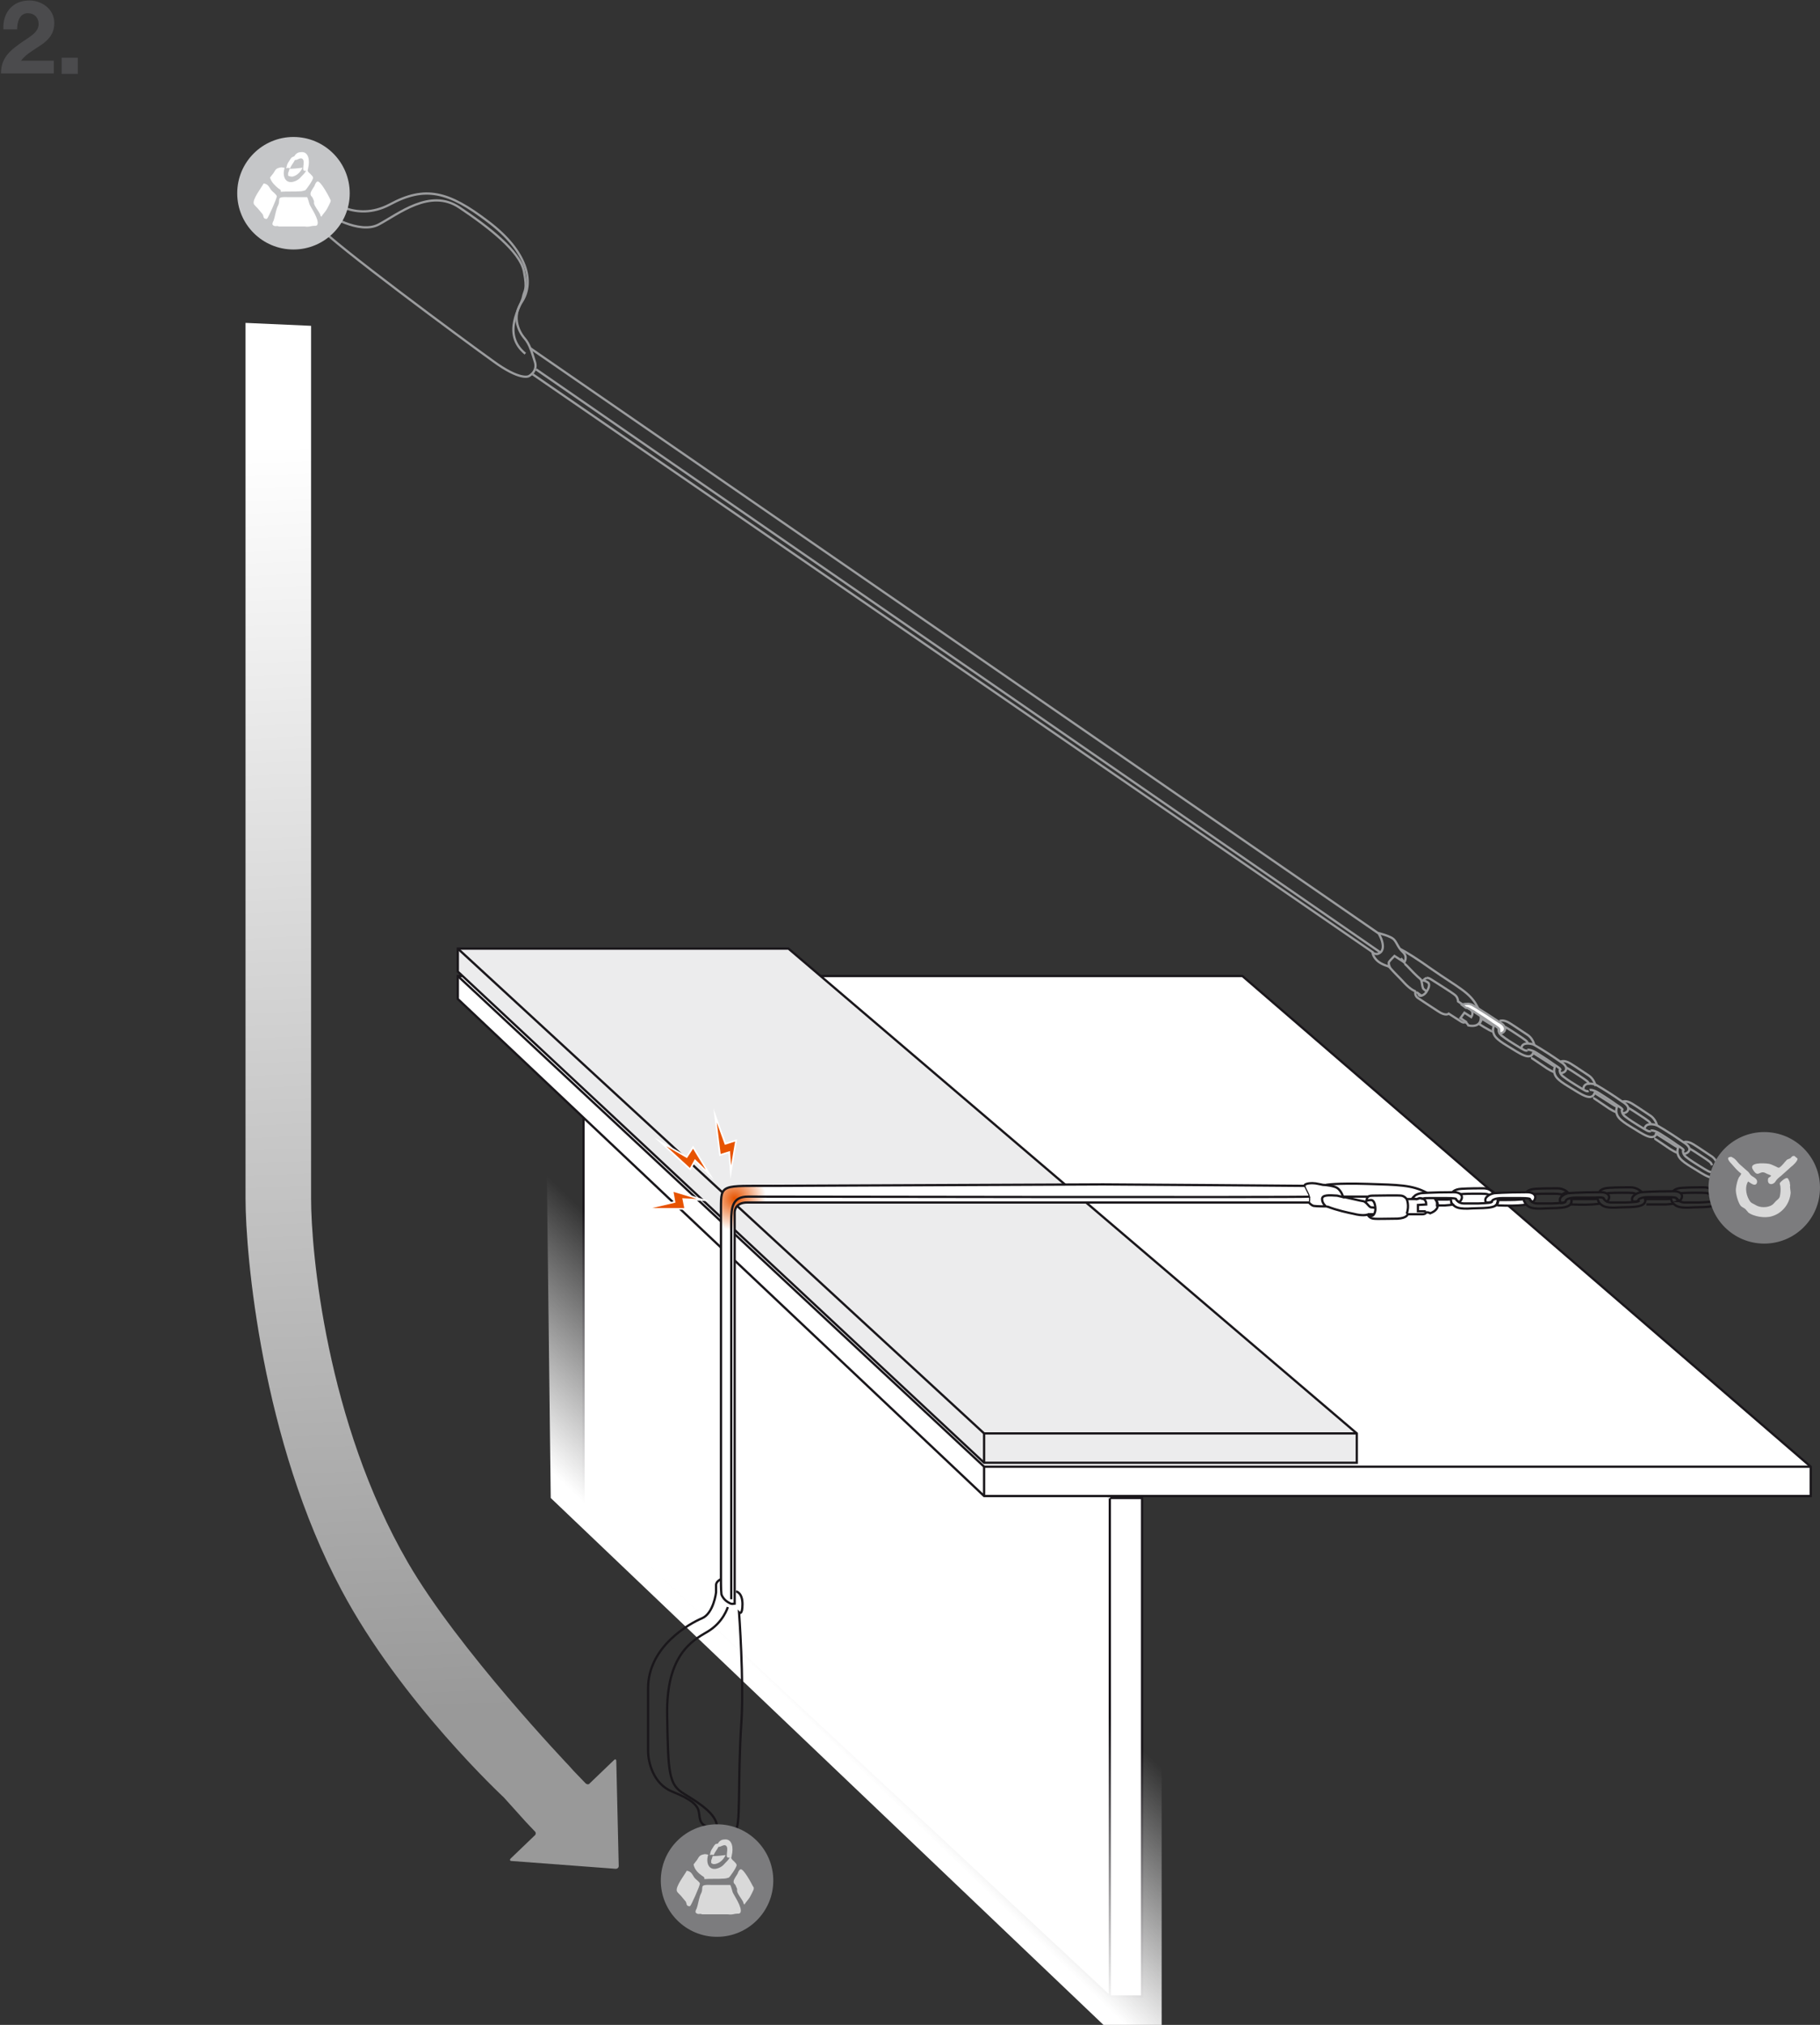 <?xml version="1.0" encoding="utf-8"?>
<!-- Generator: Adobe Illustrator 21.0.0, SVG Export Plug-In . SVG Version: 6.00 Build 0)  -->
<svg version="1.1" id="Calque_1" xmlns="http://www.w3.org/2000/svg" xmlns:xlink="http://www.w3.org/1999/xlink" x="0px" y="0px"
	 viewBox="0 0 372.1 413.9" style="enable-background:new 0 0 372.1 413.9;" xml:space="preserve">
<rect x="0" y="0" width="372.1" height="413.9" fill="#333333" stroke="none"/>
<style type="text/css">
	.st0{fill:#FFFFFF;stroke:#1A171B;stroke-width:0.464;stroke-miterlimit:10;}
	.st1{fill:none;stroke:#1A171B;stroke-width:0.464;stroke-miterlimit:10;}
	.st2{fill:none;stroke:#D8D9DA;stroke-width:0.464;stroke-miterlimit:10;}
	.st3{fill:#ECECED;stroke:#1A171B;stroke-width:0.464;stroke-miterlimit:10;}
	.st4{fill:url(#SVGID_1_);}
	.st5{fill:none;stroke:#1A171B;stroke-width:0.232;stroke-miterlimit:10;}
	.st6{fill:none;stroke:#9B9C9E;stroke-width:0.464;stroke-miterlimit:10;}
	.st7{fill:#7C7C7E;}
	.st8{fill:#D9D9D9;}
	.st9{fill:#C5C6C8;}
	.st10{fill:#FFFFFF;}
	.st11{fill:url(#SVGID_2_);stroke:#1A171B;stroke-width:0.464;stroke-miterlimit:10;}
	.st12{fill:url(#SVGID_3_);}
	.st13{fill:#E75300;stroke:#FFFFFF;stroke-width:0.335;stroke-miterlimit:10;}
	.st14{fill:#FFFFFF;stroke:#9B9C9E;stroke-width:0.464;stroke-miterlimit:10;}
	.st15{fill:#4B4B4D;}
</style>
<polygon class="st0" points="233.5,306.2 233.5,408.1 226.9,408.1 119.3,307.8 119.3,207.1 123.7,207.1 "/>
<polyline class="st1" points="226.9,408.1 226.9,306.2 233.5,306.2 "/>
<line class="st2" x1="226.9" y1="306.2" x2="119.3" y2="207.1"/>
<polygon class="st0" points="370.2,299.8 370.2,305.8 201.2,305.8 93.6,204.2 93.6,199.5 254,199.5 "/>
<polyline class="st1" points="201.2,305.8 201.2,299.8 370.2,299.8 "/>
<line class="st1" x1="201.2" y1="299.8" x2="93.6" y2="199.5"/>
<polygon class="st3" points="277.4,293 277.4,299 201.2,299 93.6,198.6 93.6,193.9 161.2,193.9 "/>
<polyline class="st1" points="201.2,299 201.2,293 277.4,293 "/>
<line class="st1" x1="201.2" y1="293" x2="93.6" y2="193.9"/>
<linearGradient id="SVGID_1_" gradientUnits="userSpaceOnUse" x1="155.779" y1="73.669" x2="185.628" y2="104.644" gradientTransform="matrix(1 0 0 -1 0 416)">
	<stop  offset="0" style="stop-color:#FFFFFF"/>
	<stop  offset="1" style="stop-color:#FFFFFF;stop-opacity:0"/>
</linearGradient>
<polyline class="st4" points="111.7,231.7 112.6,306.2 225.6,413.9 237.5,413.9 237.5,347.4 "/>
<path class="st1" d="M350.7,243.7c-0.5-0.5-1.3-1-2.3-1c-0.9,0-3,0-4.5,0.1c-1.6,0.1-1.9,0.8-1.9,0.8"/>
<path class="st1" d="M343.3,245.5c0.3-0.1,0.9-0.9,0.4-1.5s-1.7-0.5-1.7-0.5c-4.3,0-6.5,0.2-6.5,0.2s-0.6,0.1-1.1,0.4
	c-0.4,0.3-1,0.7-0.6,1.5c0,0,0.4,0,0.6,0s0.4-0.1,0.5-0.2c0.1-0.1,0.1-0.2,0.1-0.2s0.4-0.5,2-0.5s2.6,0,3.9,0s1.8,0.1,1.8,0.2
	c0,0,0,0.1,0.2,0.3C343.1,245.3,343.4,245.5,343.3,245.5L343.3,245.5z"/>
<path class="st1" d="M341.6,244.7c0,0,0,0.9,0.6,1.4s1.1,0.9,4,0.7c2.9-0.1,5.8,0.1,5.1-2.1"/>
<path class="st1" d="M343.6,243.9c0,0,0.7-0.1,2.9-0.1c2.2,0,2.6,0,3,0.3"/>
<path class="st1" d="M342.8,244.9c0,0,0.4,0.9,1.6,0.9c0,0,0.8,0,2.9,0c2.1-0.1,2.6-0.1,2.9-0.4"/>
<path class="st1" d="M336.1,245.1c0.1,0,3.9,0,4.6,0s0.9-0.1,0.9-0.1"/>
<path class="st1" d="M336.6,246.2c0.1,0,2.5,0,4,0c1.5-0.1,1.6-0.2,1.6-0.2"/>
<path class="st1" d="M335.7,243.7c-0.5-0.5-1.3-1-2.3-1c-0.9,0-3,0-4.5,0.1c-1.6,0.1-1.9,0.8-1.9,0.8"/>
<path class="st1" d="M326.6,244.7c0,0,0,0.9,0.6,1.4s1.1,0.9,4,0.7c2.9-0.1,5.8,0.1,5.1-2.1"/>
<path class="st1" d="M328.6,243.9c0,0,0.7-0.1,2.9-0.1c2.2,0,2.6,0,3,0.3"/>
<path class="st1" d="M327.8,244.9c0,0,0.4,0.9,1.6,0.9c0,0,0.8,0,2.9,0c2.1-0.1,2.6-0.1,2.9-0.4"/>
<path class="st1" d="M327.9,245c0-0.2-0.5-0.3-1.8-0.2c-1.3,0-2.3,0-3.9,0s-2,0.5-2,0.5s-0.1,0.3-0.2,0.4c-0.1,0.1-0.5,0.2-0.6,0.2
	s-0.3,0-0.3,0c-0.5-0.9,0.1-1.3,0.5-1.6s1-0.4,1-0.4s2.1-0.2,6.5-0.2c0,0,1.2-0.1,1.7,0.5s-0.1,1.4-0.4,1.5"/>
<path class="st1" d="M327.1,246c0,0-0.1,0.1-1.6,0.2c-1.5,0.1-4.3,0-4.3,0v-0.1c0,0,0.1-0.4,0.1-0.6c0-0.2-0.1-0.4-0.1-0.4
	c0.1,0,3.8,0,4.6,0c0.7,0,0.9-0.1,0.9-0.1"/>
<path class="st0" d="M313.3,245.7c0.3-0.1,0.9-0.9,0.4-1.5s-1.7-0.5-1.7-0.5c-4.3,0-6.5,0.2-6.5,0.2s-0.6,0.1-1.1,0.4
	c-0.4,0.3-1,0.7-0.6,1.5c0,0,0.1,0,0.4,0s0.7-0.1,0.8-0.2c0.1-0.1,0.1-0.2,0.1-0.2s0.4-0.5,2-0.5s2.6,0,3.9,0s1.8,0.1,1.8,0.2
	c0,0,0,0.1,0.2,0.3C313.1,245.6,313.2,245.7,313.3,245.7L313.3,245.7z"/>
<path class="st1" d="M311.5,244.9c0,0,0,0.9,0.6,1.4s1.1,0.9,4,0.7c2.9-0.1,5.8,0.1,5.1-2.1"/>
<path class="st1" d="M313.5,244.1c0,0,0.7-0.1,2.9-0.1c1.9,0,2.5,0,2.9,0.2c0,0,0.3-0.2,0.5-0.3s0.7-0.2,0.7-0.2
	c-0.5-0.5-1.3-0.8-2.1-0.8c-0.9,0-3,0-4.5,0.1c-1.6,0.1-1.9,0.8-1.9,0.8"/>
<path class="st1" d="M312.7,245.1c0,0,0.4,0.9,1.6,0.9c0,0,0.8,0,2.9,0c2.1-0.1,2.6-0.1,2.9-0.4"/>
<path class="st0" d="M312,246.2c0,0-0.1,0.1-1.6,0.2c-1.5,0.1-3.9,0-4,0l-0.5-0.1c0,0,0.2-0.2,0.2-0.4c0.1-0.2,0.1-0.3,0.1-0.4
	c0-0.1,0-0.2,0-0.2c0.9,0,3.8,0,4.4-0.1c0.7,0,0.9-0.1,0.9-0.1s0,0.3,0.2,0.6C311.8,245.9,312,246.2,312,246.2z"/>
<path class="st1" d="M305.6,243.9c-0.5-0.5-1.3-1-2.3-1c-0.9,0-3,0-4.5,0.1c-1.6,0.1-1.9,0.8-1.9,0.8"/>
<path class="st1" d="M296.5,244.9c0,0,0,0.9,0.6,1.4s1.1,0.9,4,0.7c2.9-0.1,5.8,0.1,5.1-2.1"/>
<path class="st1" d="M298.6,244.1c0,0,0.7-0.1,2.9-0.1c2.2,0,2.6,0,3,0.3"/>
<path class="st1" d="M297.7,245.1c0,0,0.4,0.9,1.6,0.9c0,0,0.8,0,2.9,0c2.1-0.1,2.6-0.1,2.9-0.4"/>
<path class="st0" d="M296.6,245.1c0,0-0.2,0.1-0.9,0.1c-0.3,0-1.2,0-2.1,0h-0.1c0,0,0.2,0.3,0.3,0.6c0,0.2,0,0.6,0,0.6h0.1
	c0.5,0,1.1,0,1.5,0c1.5-0.1,1.6-0.2,1.6-0.2s-0.3-0.2-0.3-0.5C296.7,245.5,296.6,245.1,296.6,245.1z"/>
<path class="st1" d="M271.1,242.2c0,0,2-0.4,8.5-0.2c6.4,0.2,9.1,0.2,12.1,1.8c2.9,1.5,2.9,3.4,0.7,4.2c0,0-0.2-0.2-0.8-0.2
	c0,0-0.1,0.4-0.8,0.4c-0.7,0-3,0-3,0s-0.1,0.8-2.1,0.9c-2,0-4.2,0.1-4.9,0c-0.7-0.1-1.1-0.6-1.1-0.7l-0.2-0.1c0,0-0.9,0.3-2.8-0.2
	c-1-0.2-3.4-0.7-5.4-1.5"/>
<path class="st1" d="M274.4,244.6c0,0,2.8,0,5.3,0c0,0-0.3,0.3-0.3,0.8c0,0-0.1,0.2-0.3,0.3c-0.1,0,0.2-0.1-1.1-0.3
	C276.6,245.1,275,244.7,274.4,244.6z"/>
<path class="st5" d="M274.4,244.6c-0.1,0-0.5-0.1-1.1-0.2"/>
<path class="st1" d="M279.3,245.5c0,0,0.3-0.2,1-0.2s0.9,1.1,0.9,1.9c0,0.7-0.5,1.8-1.2,1.1"/>
<path class="st1" d="M279.7,244.6c0.1,0,0.2-0.2,0.9-0.2c0.8,0,5.3-0.1,5.9,0c0.7,0.1,1.1,0.7,1.1,0.7s2.2,0,2.1,0s0.6-0.3,1-0.1
	c0,0,0.9,0,0.9,1.2l-1.7,0.1v1.3h1.6"/>
<line class="st1" x1="279.6" y1="248.2" x2="280.9" y2="248.2"/>
<path class="st1" d="M281.2,246.9c0,0-0.4-0.1-0.8-0.1s-0.7-0.6-1.4-1.2"/>
<path class="st6" d="M351.3,238.5c-0.1-0.7-0.6-1.6-1.3-2.1c-0.8-0.5-2.5-1.7-3.8-2.5s-2-0.4-2-0.4"/>
<path class="st6" d="M336.2,230.9c0.1-1,0.8-1.1,1.4-1.1c0.5,0,1.1,0.2,1.1,0.2s1.9,1,5.5,3.5c0,0,1.1,0.6,1.2,1.3s-0.8,1.1-1.1,1"
	/>
<path class="st6" d="M343.2,234.3c0,0-0.4,0.8-0.2,1.5c0.2,0.7,0.4,1.3,2.9,2.8s4.8,3.3,5.4,1.1"/>
<path class="st6" d="M345.3,234.7c0,0,0.6,0.3,2.4,1.5s2.2,1.4,2.3,2"/>
<path class="st6" d="M344.1,235.1c0,0-0.2,0.9,0.9,1.6c0,0,0.6,0.5,2.4,1.6s2.2,1.4,2.6,1.2"/>
<path class="st6" d="M337.5,231.1c0,0,0.6-0.2,2,0.7s2.2,1.4,3.3,2.2c1.1,0.7,1.5,1,1.4,1.2"/>
<path class="st6" d="M338.4,231.6c0.1,0.1,3.3,2.1,3.9,2.5s0.8,0.4,0.8,0.4"/>
<path class="st6" d="M338.2,232.7c0.1,0,2.1,1.4,3.3,2.2c1.3,0.8,1.4,0.7,1.4,0.7"/>
<path class="st6" d="M338.8,230.2c-0.1-0.7-0.6-1.6-1.3-2.1c-0.8-0.5-2.5-1.7-3.8-2.5s-2-0.4-2-0.4"/>
<path class="st6" d="M323.7,222.6c0.1-1,0.8-1.1,1.4-1.1c0.5,0,1.1,0.2,1.1,0.2s1.9,1,5.5,3.5c0,0,1.1,0.6,1.2,1.3
	c0.1,0.8-0.8,1.1-1.1,1"/>
<path class="st6" d="M330.7,226c0,0-0.4,0.8-0.2,1.5c0.2,0.7,0.4,1.3,2.9,2.8s4.8,3.3,5.4,1.1"/>
<path class="st6" d="M332.8,226.4c0,0,0.6,0.3,2.4,1.5s2.2,1.4,2.3,2"/>
<path class="st6" d="M331.6,226.8c0,0-0.2,0.9,0.9,1.6c0,0,0.6,0.5,2.4,1.6s2.2,1.4,2.6,1.2"/>
<path class="st6" d="M325,222.8c0,0,0.6-0.2,2,0.7s2.2,1.4,3.3,2.2c1.1,0.7,1.5,1,1.4,1.2"/>
<path class="st6" d="M325.9,223.3c0.1,0.1,3.3,2.1,3.9,2.5s0.8,0.4,0.8,0.4"/>
<path class="st6" d="M325.7,224.4c0.1,0,2.1,1.4,3.3,2.2c1.3,0.8,1.4,0.7,1.4,0.7"/>
<path class="st6" d="M326.2,222c-0.1-0.7-0.6-1.6-1.3-2.1c-0.8-0.5-2.5-1.7-3.8-2.5s-2-0.4-2-0.4"/>
<path class="st6" d="M311,214.4c0.1-1,0.8-1.1,1.4-1.1c0.5,0,1.1,0.2,1.1,0.2s1.9,1,5.5,3.5c0,0,1.1,0.6,1.2,1.3
	c0.1,0.8-0.8,1.1-1.1,1"/>
<path class="st6" d="M318,217.8c0,0-0.4,0.8-0.2,1.5c0.2,0.7,0.4,1.3,2.9,2.8s4.8,3.3,5.4,1.1"/>
<path class="st6" d="M320.2,218.2c0,0,0.6,0.3,2.4,1.5s2.2,1.4,2.3,2"/>
<path class="st6" d="M318.9,218.6c0,0-0.2,0.9,0.9,1.6c0,0,0.6,0.5,2.4,1.6s2.2,1.4,2.6,1.2"/>
<path class="st6" d="M312.3,214.6c0,0,0.6-0.2,2,0.7s2.2,1.4,3.3,2.2c1.1,0.7,1.5,1,1.4,1.2"/>
<path class="st6" d="M313.3,215.1c0.1,0.1,3.3,2.1,3.9,2.5s0.8,0.4,0.8,0.4"/>
<path class="st6" d="M313,216.2c0.1,0,2.1,1.4,3.3,2.2c1.3,0.8,1.4,0.7,1.4,0.7"/>
<path class="st6" d="M313.7,213.7c-0.1-0.7-0.6-1.6-1.3-2.1c-0.8-0.5-2.5-1.7-3.8-2.5s-2-0.4-2-0.4"/>
<path class="st6" d="M305.5,209.5c0,0-0.4,0.8-0.2,1.5c0.2,0.7,0.4,1.3,2.9,2.8s4.8,3.3,5.4,1.1"/>
<path class="st6" d="M307.7,209.9c0,0,0.6,0.3,2.4,1.5s2.2,1.4,2.3,2"/>
<path class="st6" d="M306.4,210.3c0,0-0.2,0.9,0.9,1.6c0,0,0.6,0.5,2.4,1.6s2.2,1.4,2.6,1.2"/>
<path class="st6" d="M305.5,209.7c0,0-0.2,0-0.8-0.4c-0.3-0.2-1-0.6-1.8-1.1c0,0,0,0.3-0.1,0.5s-0.3,0.5-0.3,0.5l-0.1,0.1
	c0.5,0.3,0.9,0.6,1.3,0.8c1.3,0.8,1.4,0.7,1.4,0.7"/>
<path class="st6" d="M286.3,194c1.2,0.6,3.3,1.9,6.4,4.1c5.3,3.7,7.8,4.7,9.3,7.6c1.6,2.9,0.5,4.4-1.8,3.9c0,0-0.1-0.3-0.6-0.7
	c0,0-0.3,0.3-0.9-0.1c-0.6-0.4-2.5-1.6-2.5-1.6s-0.6,0.6-2.2-0.5c-1.7-1.1-3.5-2.3-4.1-2.7s-0.6-1.1-0.5-1.2l-0.1-0.2
	c0,0-0.9-0.3-2.2-1.7c-0.6-0.7-2-2-3.2-3.4"/>
<path class="st6" d="M291.7,199.9c0,0-0.4,0.1-0.7,0.5c0,0-0.3,0.1-0.4,0.1c-0.1-0.1,0.3,0-0.8-0.9c-1-0.9-2.1-2.2-2.6-2.6"/>
<path class="st6" d="M287.3,196.9c-0.1,0-0.4-0.5-0.9-1"/>
<path class="st6" d="M290.9,200.4c0,0,0.4,0,1,0.4s0.1,1.4-0.3,2s-1.5,1.2-1.6,0.3"/>
<path class="st6" d="M291.7,199.9c0.1,0,0.3-0.1,0.9,0.3c0.6,0.4,4.5,2.8,5,3.3s0.5,1.2,0.5,1.2l1.8,1.2c-0.1,0,0.7,0,0.8,0.5
	c0,0,0.7,0.5,0.1,1.5l-1.4-0.9l-0.8,1.1l1.3,0.9"/>
<line class="st6" x1="289.6" y1="202.8" x2="290.7" y2="203.6"/>
<path class="st6" d="M291.7,202.7c0,0-0.3-0.3-0.6-0.5c-0.3-0.2-0.3-0.9-0.5-1.8"/>
<path class="st1" d="M287.6,245.1c0,0,0.6,1.3,0,3"/>
<path class="st1" d="M147.4,322.8c0,0-1,0.4-1,1.2v1.5c0,0-0.5,4.3-2.9,5.3s-11,5.7-11,14.3c0,0,0,10.5,0,12.8c0,2.2,1,6.7,4.9,8.3
	c4,1.6,5.3,2.8,5.5,4.3c0.2,1.6,0.3,2.2,1.4,2.8c1,0.5,3.3,1.7,5.9,0.9c1.4-0.4,0.5-9.4,1.4-22.5c0.5-8.3-0.5-22.1-0.5-22.1
	s0.7,0.7,0.7-1.7c0-2.4-1.3-2.6-1.3-2.6"/>
<path class="st1" d="M148.8,328.5c0,0-0.9,3.1-4.1,5c-3.3,1.9-8.5,4.9-8.3,17c0.2,12,0.3,14.3,3.5,16.2c3.1,1.9,6.6,4.1,6.7,6.7"/>
<g>
	<g>
		<circle class="st7" cx="146.6" cy="384.4" r="11.5"/>
	</g>
	<g>
		<path class="st8" d="M146.3,381c0.9-0.2,1.6-0.9,2-1.7c0,0,0.1-0.2-0.1-0.1c-0.7,0.1-1.7,0.2-2.5,0.2c-0.1,0.4-0.2,0.6-0.3,0.9
			c0,0.2,0,0.5,0,0.5C145.6,381,145.9,381.1,146.3,381z"/>
		<path class="st8" d="M143.5,383.4c0.1,0.1,0.4,0.2,0.5,0.4c0,0.1,0,0.2,0,0.3c1.3-0.1,2.7,0,4-0.1c0.3,0,0.7-0.1,1-0.2
			c0.2-0.1,1.7-2.2,1.6-2.6c0-0.2-0.3-0.5-0.5-0.7s-0.5-0.4-0.6-0.7c0-0.2,0.1-0.3,0.1-0.5c0.4-1.6,0.1-3.5-1.5-3.3
			c-0.5,0-0.8,0.2-1.1,0.5c-0.1,0.1-0.1,0.2-0.2,0.3c-0.1,0.1-0.3,0.1-0.4,0.1c-0.3,0.1-0.6,0.7-0.8,1s-0.3,0.5-0.4,1
			c0,0.1-0.1,0.2-0.1,0.3c0.2-0.1,0.5-0.1,0.8,0c0.3-0.7,0.7-1.1,1-1.7c0.5,0.1,1.3-0.8,1.7,0c0.2,0.4,0,1.2,0,1.6
			c-0.1,0.8,0.4,0.6,0.6,0.6c-0.3,0.5-0.7,0.9-1.1,1.3c-0.4,0.5-1.1,0.9-1.8,1c-1.5,0.2-2-1.4-1.5-2.9c-0.2,0-0.4-0.1-0.7-0.1
			c-1.1,0.2-1.1,0.4-1.6,1.2c-0.2,0.3-0.5,0.6-0.7,0.9C142,382.2,142.8,382.9,143.5,383.4z"/>
		<path class="st8" d="M153.9,385.5c-0.3-0.6-1.9-3.6-2.5-3.4c-0.3,0.1-0.5,0.6-0.6,0.9c-0.2,0.3-0.8,1.2-0.8,1.5
			c-0.1,0.5,0.3,0.6,0.4,0.9c0.1,0.2,0.2,0.5,0.3,0.7c0,0.2,0,0.4,0,0.5c0.2,0.7,0.9,1.5,1.2,2.1c0.1,0.2,0.1,0.5,0.3,0.6
			c0.3-0.5,0.8-1,1.1-1.5c0.2-0.4,0.5-0.9,0.7-1.4c0.1-0.1,0.1-0.3,0.1-0.4C154.2,385.9,153.9,385.5,153.9,385.5z"/>
		<path class="st8" d="M141.9,383.7c-0.4-0.6-0.6-1.2-1.5-1.3c-0.4,0.8-2.4,3.3-2,4.2c0,0.1,0.6,0.7,0.8,0.9c0.3,0.4,0.7,0.8,1,1.2
			c0.2,0.3,0.1,0.8,0.5,0.9c0.1,0,0.3,0.1,0.4,0c0.2-0.1,2-4.1,2-4.6C142.9,384.5,142.2,384.2,141.9,383.7z"/>
		<path class="st8" d="M149.3,385.3c-1.1,0-2.6,0-3.8,0c-0.4,0-1.5-0.1-1.8,0.2c-0.2,0.2-0.1,0.8-0.2,1.1c-0.1,0.4-0.3,0.6-0.4,1
			c-0.3,0.9-0.4,1.8-0.7,2.6c-0.1,0.1-0.2,0.4-0.2,0.6s0.2,0.3,0.4,0.4c0.4,0.1,0.6-0.1,0.9,0.1h5.3c0.7,0.1,1,0,1.5-0.1
			s0.9,0.1,1.1-0.3c0.4-1-1.3-3.4-1.6-4.1C149.6,386.1,149.5,385.7,149.3,385.3z"/>
	</g>
</g>
<path class="st6" d="M108.3,71.1l173.4,119.6c0,0,2.1,0.5,3,1.1c0.8,0.5,1,1.8,2.1,2.8s0.3,2.1,0.3,2.1l-2-1.3c0,0-0.9,0.9-1.1,1.2
	s0.1,1,0.1,1s-1.7-0.4-2.6-1.3c-0.9-0.9-0.9-1.7-0.9-1.7L108.9,76.5"/>
<path class="st6" d="M281.8,190.7c0,0,0.3,0.5,0.6,1.2c1,2.7-0.6,3.1-0.9,3.1c-0.5,0-0.5-0.1-0.9-0.3"/>
<line class="st6" x1="282.1" y1="194.6" x2="109.6" y2="75.5"/>
<path class="st6" d="M65.2,46.3c2.5,3.2,30,23.5,35.6,27.5c5.6,4.1,7.3,3.1,7.3,3.1s1.8-0.9,1.3-2.8c-0.6-1.9-1.1-3.8-2.2-5
	c0,0-3.2-3.5-0.5-7.4c2.6-4,1.2-10.3-6.9-16.4c-8.1-6.2-12.9-7.4-20.1-3.5C72.5,45.6,67,40.5,67,40.5"/>
<path class="st6" d="M66.8,43.7c0,0,6.6,4.3,10.6,2.2s10.5-7.5,16.5-3.5s12.4,9,13.2,13c0.8,4,0.1,3.8-0.2,5.4
	c-0.3,1.6-4.5,7.4,0.5,11.5"/>
<g>
	<g>
		<circle class="st9" cx="60" cy="39.5" r="11.5"/>
	</g>
	<g>
		<path class="st10" d="M59.8,36.1c0.9-0.2,1.6-0.9,2-1.7c0,0,0.1-0.2-0.1-0.1c-0.7,0.1-1.7,0.2-2.5,0.2c-0.1,0.4-0.2,0.6-0.3,0.9
			c0,0.2,0,0.5,0,0.5C59.1,36,59.3,36.1,59.8,36.1z"/>
		<path class="st10" d="M56.9,38.5c0.1,0.1,0.4,0.2,0.5,0.4c0,0.1,0,0.2,0,0.3c1.3-0.1,2.7,0,4-0.1c0.3,0,0.7-0.1,1-0.2
			c0.2-0.1,1.7-2.2,1.6-2.6c0-0.2-0.3-0.5-0.5-0.7s-0.5-0.4-0.6-0.7c0-0.2,0.1-0.3,0.1-0.5c0.4-1.6,0.1-3.5-1.5-3.3
			c-0.5,0-0.8,0.2-1.1,0.5c-0.1,0.1-0.1,0.2-0.2,0.3S60,32,59.8,32.1c-0.3,0.1-0.6,0.7-0.8,1s-0.3,0.5-0.4,1c0,0.1-0.1,0.2-0.1,0.3
			c0.2-0.1,0.6-0.1,0.8,0c0.3-0.7,0.7-1.1,1-1.7c0.5,0.1,1.3-0.8,1.7,0c0.2,0.4,0,1.2,0,1.6c-0.1,0.8,0.4,0.6,0.6,0.6
			c-0.3,0.5-0.7,0.9-1.1,1.3c-0.4,0.5-1.1,0.9-1.8,1c-1.5,0.2-2-1.4-1.5-2.9c-0.2,0-0.4-0.1-0.7-0.1c-1.1,0.2-1.1,0.4-1.6,1.2
			c-0.2,0.3-0.5,0.6-0.7,0.9C55.5,37.3,56.3,38,56.9,38.5z"/>
		<path class="st10" d="M67.4,40.5c-0.3-0.6-1.9-3.6-2.5-3.4c-0.3,0.1-0.5,0.6-0.6,0.9c-0.2,0.3-0.8,1.2-0.8,1.5
			c-0.1,0.5,0.3,0.7,0.4,0.9s0.2,0.5,0.3,0.7c0,0.2,0,0.4,0,0.5c0.2,0.7,0.9,1.5,1.2,2.1c0.1,0.2,0.1,0.5,0.3,0.6
			c0.3-0.5,0.8-1,1.1-1.5c0.2-0.4,0.5-0.9,0.7-1.4c0.1-0.1,0.1-0.3,0.1-0.4C67.7,41,67.4,40.6,67.4,40.5z"/>
		<path class="st10" d="M55.4,38.8c-0.4-0.6-0.6-1.2-1.5-1.3c-0.4,0.8-2.4,3.3-2,4.2c0,0.1,0.6,0.7,0.8,0.9c0.3,0.4,0.7,0.8,1,1.2
			c0.2,0.3,0.1,0.8,0.5,0.9c0.1,0,0.3,0.1,0.4,0c0.2-0.1,2-4.1,2-4.6C56.4,39.6,55.7,39.2,55.4,38.8z"/>
		<path class="st10" d="M62.8,40.3c-1.1,0-2.6,0-3.8,0c-0.4,0-1.5-0.1-1.8,0.2c-0.2,0.2-0.1,0.8-0.2,1.1c-0.1,0.4-0.3,0.6-0.4,1
			c-0.3,0.9-0.4,1.8-0.7,2.6c-0.1,0.1-0.2,0.4-0.2,0.6c0,0.2,0.2,0.3,0.4,0.4c0.4,0.1,0.6-0.1,0.9,0.1h5.3c0.6,0.1,1,0,1.5-0.1
			c0.5-0.1,0.9,0.1,1.1-0.3c0.4-1-1.3-3.4-1.6-4.1C63.1,41.2,63,40.7,62.8,40.3z"/>
	</g>
</g>
<path class="st0" d="M298.3,245.7c0.3-0.1,0.9-0.9,0.4-1.5s-1.7-0.5-1.7-0.5c-4.3,0-6.5,0.2-6.5,0.2s-0.6,0.1-1.1,0.4
	c-0.2,0.2-0.5,0.4-0.7,0.7l1,0.1c0,0,0.4-0.2,0.6-0.2s0.6,0.1,0.6,0.1c0.3-0.1,0.6-0.1,1.1-0.1c1.6,0,2.6,0,3.9,0s1.8,0.1,1.8,0.2
	c0,0,0,0.1,0.1,0.2C298,245.5,298.3,245.7,298.3,245.7z"/>
<g>
	<circle class="st7" cx="360.7" cy="242.8" r="11.4"/>
	<g>
		<path class="st8" d="M367.1,236.5c-0.1-0.1-0.2-0.3-0.5-0.2c-0.2,0-0.4,0.3-0.5,0.4c-0.2,0.2-0.6,0.2-0.8,0.4
			c-0.5,0.5-1,1.3-1.6,1.6l0,0c-0.1,0-0.4-0.1-0.5-0.2c-0.5-0.2-1-0.5-1.5-0.6c-1.2-0.2-4.3-0.3-3.3,1.2c1.1,1.8,1.3,0,2.6,0.7
			c0.3,0.2,0.8,0.3,1.1,0.5c-0.1,0.3-0.6,0.4-0.6,0.6c-0.3,1.4,1,1.4,1.5,0.6c0.3-0.5,0.7-0.8,1.2-1.2c0.7-0.6,1.3-1.2,2-1.8
			c0.3-0.2,1.4-1.2,1.3-1.7C367.3,236.7,367.2,236.5,367.1,236.5z"/>
		<path class="st8" d="M366,242.4v-0.1c0-0.1-0.1-0.5-0.1-0.7c-0.1-0.2-0.3-0.8-0.5-0.8c-0.4-0.1-1.4,0.8-1.5,1s0.1,0.5,0.1,0.7
			c0.1,0.7,0,1.5-0.1,2s-0.5,0.7-0.8,1s-0.5,0.6-0.8,0.8c-0.9,0.6-2.5,0.6-3.4,0c-0.3-0.2-0.7-0.3-1-0.6c-0.8-1-1.3-2.9-0.5-4.2
			c0.4,0.2,1.4,1.2,1.8,0.3c0.1-0.3,0-0.6-0.1-0.7c-0.2-0.3-0.6-0.5-0.9-0.7s-0.5-0.5-0.7-0.8c-0.6-0.5-1.1-1-1.7-1.5
			s-0.9-1.2-1.6-1.5c-0.1-0.1-0.3-0.2-0.5-0.1c-1,0.1,0.2,1.3,0.4,1.5c0.6,0.7,1.2,1.4,1.9,1.9c-0.1,0.3-0.3,0.5-0.5,0.8
			c-0.3,0.6-0.5,1.5-0.6,2.3c-0.1,1,0.5,2.9,1,3.5c0.3,0.3,0.7,0.4,1,0.7c0.2,0.2,0.4,0.5,0.6,0.7c1,0.7,3.2,1.2,4.8,0.7
			c2-0.6,3.6-2.4,3.8-4.8C366.1,243.5,365.9,242.5,366,242.4z"/>
	</g>
</g>
<radialGradient id="SVGID_2_" cx="150.204" cy="170.977" r="10.969" gradientTransform="matrix(1 0 0 -1 0 416)" gradientUnits="userSpaceOnUse">
	<stop  offset="0" style="stop-color:#E75300"/>
	<stop  offset="0.59" style="stop-color:#FFFFFF"/>
	<stop  offset="1" style="stop-color:#FFFFFF"/>
</radialGradient>
<path class="st11" d="M147.4,323.6c0,0,0-70.1,0-76.7c0-4.9,0.1-4.5,10.7-4.5c3.9,0,63-0.3,67.4-0.3s41.2,0.3,41.2,0.3
	c0-0.6,1.7-0.6,2.3-0.5c0.6,0.1,1.5,0.3,1.5,0.3s1.1,0,2.4,0.4s1.7,2.1,1.7,2.1l-1.2-0.3c-1.7-0.1-3.1-0.2-3.1,0.7s0.8,1.5,0.8,1.5
	s-1.9,0-2.5-0.1c-0.5-0.1-1-0.7-1-0.7h-7.9h-82.1l0,0c-15.4,0-22.7,0-24.8,0s-2.6,1.2-2.6,2.1c0,0.9,0,79.9,0,79.9s-0.6,0.1-0.8,0
	c-0.1-0.1-1.4-0.5-1.9-1.9C147.4,324.9,147.4,323.6,147.4,323.6z"/>
<path class="st5" d="M267.7,245.7c0,0,0.2-0.9-0.2-1.7c-0.4-0.8-0.9-1.8-0.9-1.8"/>
<path class="st1" d="M267.8,244.6c-0.5,0.2-111.8,0-114.9,0c-3.1,0-3.4,2.1-3.4,5.1c0,2.9,0,77.2,0,77.2"/>
<linearGradient id="SVGID_3_" gradientUnits="userSpaceOnUse" x1="78.789" y1="326.278" x2="90.122" y2="66.278" gradientTransform="matrix(1 0 0 -1 0 416)">
	<stop  offset="0" style="stop-color:#FFFFFF"/>
	<stop  offset="1" style="stop-color:#999999"/>
</linearGradient>
<path class="st12" d="M63.6,66.6V245c0,10.8,3.1,45.6,19.8,74.4c10.3,17.8,33,41.6,33,41.6l0.8,0.9l2.5,2.6c0.3,0.3,0.7,0.3,0.9,0
	l4.9-4.7c0.3-0.3,0.5-0.2,0.5,0.2l0.5,21.4c0,0.4-0.3,0.6-0.6,0.6l-21.3-1.6c-0.4,0-0.4-0.3-0.2-0.5l4.9-4.7c0.3-0.2,0.3-0.7,0-0.9
	l-1.8-1.9l-4.5-5c0,0-21.1-19.6-33.2-42.4c-16.3-30.5-19.6-68.6-19.6-80V66"/>
<polygon class="st13" points="149.4,239.6 150.5,233.1 148.3,233.8 146.2,228 147.2,236.1 149.1,235.5 "/>
<polygon class="st13" points="145.1,240.1 141.7,234.5 140.4,236.5 135,233.4 141.1,239 142.1,237.2 "/>
<polygon class="st13" points="143.8,245.3 137.5,243.4 137.9,245.7 131.9,247.1 140.1,247.1 139.7,245.1 "/>
<path class="st14" d="M300.8,206.5c0.3,0.1,0.6,0.3,1,0.6c1.4,0.9,2.2,1.4,3.3,2.2c1.1,0.7,1.5,1,1.4,1.2c0,0,0,0,0,0.3
	c0,0.2,0.1,0.4,0.1,0.4c0.3,0.1,1.2-0.2,1.1-1s-1.2-1.3-1.2-1.3c-3.6-2.4-5.5-3.5-5.5-3.5s-0.6-0.3-1.1-0.2c-0.3,0-0.7,0-1,0.2
	l0.8,0.6c0,0,0.4,0,0.6,0.2C300.6,206.3,300.8,206.5,300.8,206.5z"/>
<g>
	<g>
		<path class="st15" d="M0.7,6C0.5,2.7,2.5,0.1,6,0.1c2.6,0,5.1,1.8,5.1,4.6c0,4.4-4.6,4.8-6.8,7.7H11v2.6H0.2c0-3.3,2-4.8,4.6-6.6
			c1.3-0.9,3.1-1.8,3.1-3.5c0-1.3-0.9-2.2-2.2-2.2C4,2.7,3.5,4.5,3.5,6H0.7z"/>
		<path class="st15" d="M12.6,11.8h3.3v3.3h-3.3V11.8z"/>
	</g>
</g>
</svg>
